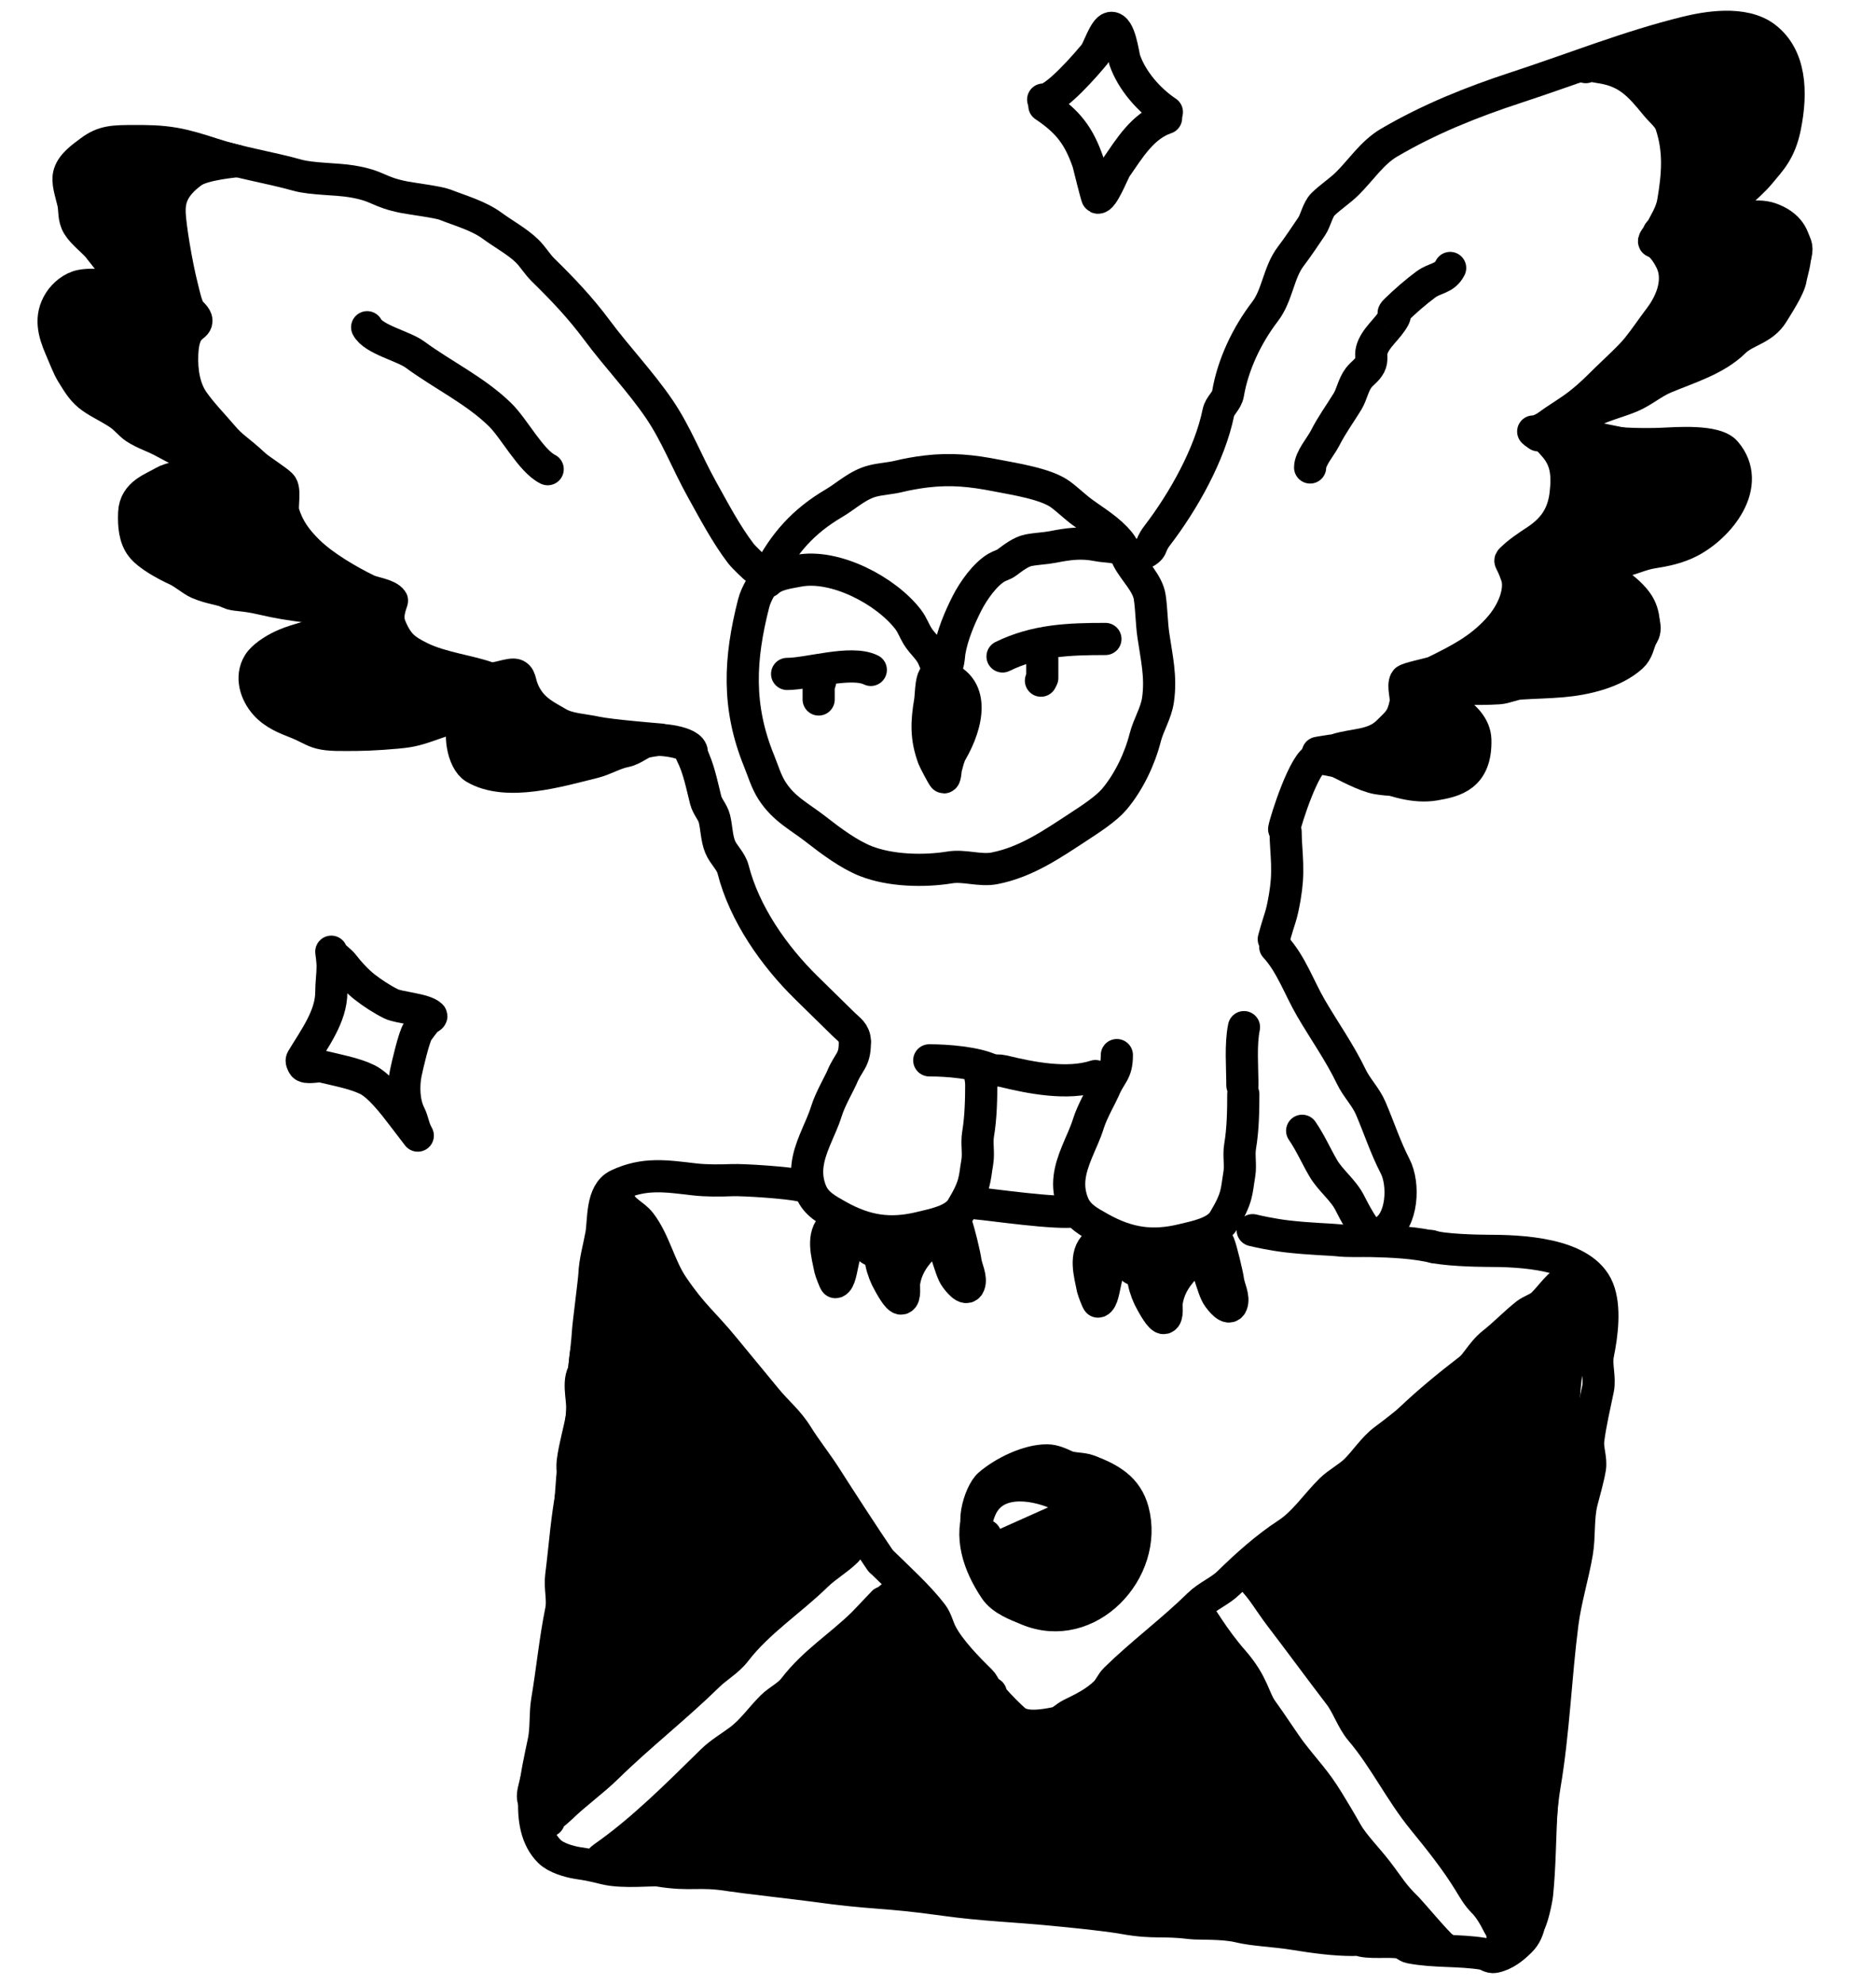 <svg width="70" height="74" viewBox="0 0 70 74" fill="none" xmlns="http://www.w3.org/2000/svg">
<path fill-rule="evenodd" clip-rule="evenodd" d="M31.094 45.691C30.655 46.084 30.862 46.774 30.979 47.345C30.986 47.379 31.148 47.836 31.176 47.827C31.5 47.721 31.362 46.155 32.028 46.285C32.215 46.322 32.345 46.502 32.487 46.606C32.597 46.688 32.75 46.64 32.847 46.735C32.931 46.817 32.859 46.987 32.88 47.088C32.934 47.354 33.04 47.627 33.175 47.859C33.223 47.941 33.501 48.47 33.634 48.437C33.788 48.4 33.716 47.972 33.732 47.859C33.82 47.254 34.134 46.823 34.552 46.414C34.593 46.373 34.863 46.085 34.945 46.125C35.28 46.289 35.418 47.343 35.666 47.666C35.725 47.744 36.05 48.188 36.158 47.923C36.261 47.669 36.059 47.309 36.027 47.056C35.998 46.829 35.774 45.894 35.685 45.677C35.57 45.396 35.209 45.874 34.912 45.932C34.745 45.965 34.556 46.25 34.42 46.349C34.102 46.584 33.386 46.847 32.978 46.767C32.757 46.724 32.143 46.121 31.93 45.964C31.686 45.785 31.317 45.491 31.094 45.691Z" fill="black" stroke="black" stroke-width="1.2" stroke-miterlimit="10" stroke-linecap="round" stroke-linejoin="round"/>
<path fill-rule="evenodd" clip-rule="evenodd" d="M40.892 46.417C40.453 46.81 40.661 47.499 40.777 48.071C40.784 48.105 40.946 48.562 40.974 48.553C41.299 48.447 41.161 46.88 41.826 47.011C42.014 47.048 42.143 47.228 42.285 47.332C42.395 47.413 42.548 47.365 42.646 47.461C42.73 47.543 42.658 47.713 42.678 47.814C42.733 48.08 42.838 48.353 42.973 48.585C43.021 48.667 43.3 49.195 43.432 49.163C43.586 49.125 43.514 48.697 43.531 48.585C43.619 47.98 43.933 47.548 44.35 47.139C44.391 47.099 44.662 46.81 44.743 46.85C45.078 47.014 45.216 48.068 45.464 48.392C45.524 48.47 45.848 48.914 45.956 48.649C46.059 48.395 45.857 48.035 45.825 47.782C45.796 47.555 45.572 46.62 45.483 46.402C45.368 46.121 45.008 46.599 44.71 46.658C44.543 46.69 44.354 46.976 44.219 47.075C43.9 47.31 43.184 47.573 42.777 47.493C42.555 47.449 41.941 46.847 41.728 46.69C41.484 46.511 41.115 46.217 40.892 46.417Z" fill="black" stroke="black" stroke-width="1.2" stroke-miterlimit="10" stroke-linecap="round" stroke-linejoin="round"/>
<path d="M25.796 28.113C26.073 28.655 26.187 29.274 26.333 29.849C26.396 30.094 26.593 30.287 26.656 30.533C26.74 30.865 26.738 31.263 26.87 31.585C26.992 31.884 27.273 32.111 27.354 32.428C27.776 34.083 28.882 35.662 30.092 36.847C30.549 37.296 31.032 37.768 31.488 38.216C31.673 38.397 31.883 38.514 31.898 38.83" stroke="black" stroke-width="1.2" stroke-miterlimit="10" stroke-linecap="round" stroke-linejoin="round"/>
<path d="M36.617 40.301C36.422 39.919 37.199 39.896 37.425 39.952C38.447 40.202 39.827 40.48 40.873 40.138" stroke="black" stroke-width="1.2" stroke-miterlimit="10" stroke-linecap="round" stroke-linejoin="round"/>
<path fill-rule="evenodd" clip-rule="evenodd" d="M11.27 39.513C11.725 38.752 12.362 37.917 12.362 37.007C12.362 36.671 12.412 36.368 12.412 36.034C12.412 35.855 12.362 35.499 12.362 35.499C12.362 35.499 12.39 35.567 12.412 35.596C12.523 35.742 12.698 35.84 12.809 35.986C13.022 36.264 13.319 36.59 13.603 36.813C13.896 37.042 14.265 37.283 14.596 37.445C14.899 37.593 15.837 37.64 16.086 37.883C16.135 37.932 15.986 37.98 15.937 38.029C15.808 38.155 15.705 38.315 15.589 38.467C15.456 38.641 15.198 39.749 15.142 40.023C15.044 40.507 15.062 41.13 15.291 41.58C15.398 41.789 15.423 42.033 15.54 42.261C15.556 42.294 15.589 42.359 15.589 42.359C15.589 42.359 15.49 42.229 15.44 42.164C15.292 41.97 15.143 41.776 14.993 41.58C14.691 41.185 14.156 40.489 13.703 40.267C13.223 40.032 12.537 39.908 12.015 39.78C11.878 39.747 11.399 39.874 11.32 39.732C11.283 39.666 11.232 39.577 11.27 39.513Z" stroke="black" stroke-width="1.2" stroke-miterlimit="10" stroke-linecap="round" stroke-linejoin="round"/>
<path d="M31.897 38.899C31.897 39.575 31.661 39.583 31.407 40.205C31.346 40.354 30.976 41.005 30.845 41.425C30.713 41.845 30.583 42.086 30.403 42.528C30.143 43.163 29.985 43.765 30.265 44.452C30.452 44.908 30.861 45.121 31.274 45.353C32.307 45.932 33.218 46.069 34.359 45.789C34.825 45.675 35.603 45.538 35.887 45.067C36.409 44.201 36.356 43.993 36.466 43.347C36.524 43.004 36.437 42.643 36.496 42.3C36.601 41.678 36.614 40.975 36.614 40.352" stroke="black" stroke-width="1.2" stroke-miterlimit="10" stroke-linecap="round" stroke-linejoin="round"/>
<path d="M41.674 39.355C41.674 40.031 41.438 40.039 41.185 40.661C41.124 40.81 40.754 41.462 40.622 41.881C40.49 42.301 40.36 42.542 40.18 42.984C39.921 43.619 39.762 44.221 40.043 44.908C40.229 45.365 40.638 45.578 41.051 45.809C42.085 46.388 42.995 46.525 44.137 46.245C44.602 46.131 45.38 45.994 45.664 45.523C46.186 44.657 46.133 44.45 46.243 43.803C46.301 43.461 46.215 43.1 46.273 42.757C46.379 42.135 46.392 41.431 46.392 40.809" stroke="black" stroke-width="1.2" stroke-miterlimit="10" stroke-linecap="round" stroke-linejoin="round"/>
<path d="M34.674 39.551C35.324 39.551 36.421 39.633 36.997 39.915" stroke="black" stroke-width="1.2" stroke-miterlimit="10" stroke-linecap="round" stroke-linejoin="round"/>
<path d="M47.529 35.032C47.766 34.155 47.805 34.249 47.941 33.454C48.014 33.02 48.041 32.678 48.027 32.212C48.016 31.849 47.97 31.36 47.97 31.024" stroke="black" stroke-width="1.2" stroke-miterlimit="10" stroke-linecap="round" stroke-linejoin="round"/>
<path d="M46.357 40.48C46.357 39.793 46.283 38.969 46.417 38.313" stroke="black" stroke-width="1.2" stroke-miterlimit="10" stroke-linecap="round" stroke-linejoin="round"/>
<path d="M47.583 35.314C48.172 35.949 48.483 36.857 48.914 37.596C49.409 38.446 49.992 39.264 50.422 40.161C50.619 40.572 50.964 40.913 51.144 41.333C51.448 42.04 51.7 42.814 52.054 43.495C52.41 44.178 52.327 45.542 51.642 45.926C51.586 45.957 51.26 46.15 51.219 46.137C50.986 46.063 50.481 45.107 50.382 44.901C50.142 44.4 49.65 44.046 49.373 43.571C49.104 43.109 48.889 42.615 48.588 42.179" stroke="black" stroke-width="1.2" stroke-miterlimit="10" stroke-linecap="round" stroke-linejoin="round"/>
<path fill-rule="evenodd" clip-rule="evenodd" d="M34.557 17.586C34.229 17.625 33.845 17.693 33.535 17.769C33.229 17.844 32.892 17.86 32.581 17.936C32.01 18.076 31.598 18.487 31.117 18.771C29.973 19.443 29.247 20.267 28.665 21.407C28.479 21.771 28.225 22.097 28.12 22.509C27.594 24.569 27.496 26.354 28.324 28.383C28.473 28.748 28.587 29.15 28.801 29.484C29.25 30.188 29.835 30.455 30.47 30.953C30.996 31.365 31.684 31.876 32.309 32.121C33.23 32.482 34.471 32.513 35.442 32.355C35.984 32.266 36.565 32.495 37.111 32.388C38.309 32.153 39.279 31.472 40.279 30.819C40.68 30.557 41.271 30.173 41.573 29.818C42.117 29.178 42.528 28.311 42.731 27.515C42.853 27.037 43.136 26.606 43.208 26.113C43.334 25.25 43.158 24.538 43.038 23.71C42.968 23.236 42.971 22.753 42.901 22.275C42.826 21.758 42.313 21.289 42.084 20.84C41.986 20.647 41.922 20.416 41.777 20.239C41.378 19.75 40.878 19.47 40.381 19.104C40.096 18.895 39.854 18.65 39.563 18.437C39.03 18.045 37.825 17.863 37.179 17.736C36.27 17.558 35.497 17.474 34.557 17.586Z" stroke="black" stroke-width="1.2" stroke-miterlimit="10" stroke-linecap="round" stroke-linejoin="round"/>
<path d="M28.645 21.693C28.925 21.419 29.41 21.365 29.776 21.293C31.158 21.022 33.069 22.037 33.889 23.109C34.035 23.3 34.112 23.524 34.234 23.724C34.417 24.022 34.696 24.223 34.831 24.555C34.878 24.671 35.014 25.033 35.208 24.986C35.399 24.939 35.405 24.442 35.428 24.309C35.531 23.699 35.807 23.042 36.087 22.493C36.315 22.048 36.744 21.43 37.186 21.17C37.31 21.097 37.443 21.073 37.563 20.985C37.795 20.815 38.086 20.581 38.379 20.524C38.679 20.465 38.993 20.459 39.29 20.401C39.88 20.285 40.351 20.221 40.954 20.339C41.287 20.404 41.572 20.365 41.897 20.524" stroke="black" stroke-width="1.2" stroke-miterlimit="10" stroke-linecap="round" stroke-linejoin="round"/>
<path fill-rule="evenodd" clip-rule="evenodd" d="M35.002 25.179C34.72 25.116 34.752 25.889 34.705 26.164C34.573 26.941 34.551 27.526 34.834 28.287C34.855 28.345 35.191 28.995 35.221 28.995C35.271 28.995 35.285 28.689 35.298 28.641C35.356 28.444 35.396 28.221 35.505 28.035C36.084 27.041 36.486 25.51 35.002 25.179Z" fill="black" stroke="black" stroke-width="1.2" stroke-miterlimit="10" stroke-linecap="round" stroke-linejoin="round"/>
<path d="M42.557 20.694C43.103 20.426 42.83 20.433 43.18 19.976C44.159 18.697 45.143 16.952 45.462 15.386C45.516 15.12 45.773 14.969 45.822 14.68C46.005 13.604 46.522 12.51 47.203 11.62C47.668 11.014 47.704 10.162 48.164 9.561C48.43 9.213 48.711 8.787 48.945 8.443C49.09 8.228 49.168 7.813 49.365 7.619C49.634 7.356 49.998 7.117 50.266 6.854C50.774 6.356 51.194 5.696 51.827 5.324C53.315 4.45 54.921 3.804 56.571 3.265C58.712 2.565 60.769 1.736 62.936 1.205C63.632 1.035 65.052 0.765 65.875 1.4C66.793 2.107 66.875 3.402 66.602 4.742C66.418 5.643 66.065 5.981 65.654 6.476C65.244 6.971 64.152 7.844 64.152 7.844C64.152 7.844 63.014 8.431 62.411 8.727" stroke="black" stroke-width="1.2" stroke-miterlimit="10" stroke-linecap="round" stroke-linejoin="round"/>
<path d="M62.336 8.931C62.851 8.931 65.011 7.783 66.055 8.15C67.47 8.647 66.877 9.983 66.819 10.383C66.77 10.722 66.314 11.412 66.145 11.69C65.776 12.291 65.141 12.323 64.711 12.743C64.021 13.42 63.012 13.712 62.114 14.089C61.665 14.278 61.307 14.603 60.859 14.792C60.406 14.982 59.887 15.107 59.456 15.318C59.144 15.471 58.814 15.69 58.471 15.757C58.171 15.816 57.913 16.019 57.605 16.079C57.524 16.095 57.19 16.195 57.306 16.138" stroke="black" stroke-width="1.2" stroke-miterlimit="10" stroke-linecap="round" stroke-linejoin="round"/>
<path d="M57.395 16.236C58.929 16.402 60.486 16.622 62.024 16.554C62.564 16.53 64.01 16.417 64.388 16.861C65.424 18.074 64.152 19.647 63.032 20.215C62.59 20.439 62.137 20.533 61.648 20.609C61.221 20.674 60.826 20.89 60.388 20.957C59.494 21.095 58.503 21.091 57.596 21.103C57.251 21.108 56.916 20.955 56.572 20.952" stroke="black" stroke-width="1.2" stroke-miterlimit="10" stroke-linecap="round" stroke-linejoin="round"/>
<path d="M58.909 21.146C59.933 21.367 60.802 22.029 61.12 22.525C61.352 22.887 61.398 23.389 61.24 23.77C61.138 24.019 61.104 24.295 60.883 24.495C60.225 25.088 59.164 25.333 58.293 25.409C57.771 25.455 57.249 25.462 56.728 25.496C56.45 25.513 56.191 25.655 55.915 25.673C55.12 25.723 54.079 25.672 53.283 25.665C52.727 25.66 52.344 25.463 52.564 25.571C53.519 26.04 55.024 26.611 55.05 27.594C55.085 28.965 54.261 29.137 53.538 29.263C52.816 29.388 52.011 29.143 51.354 28.853C50.764 28.591 49.408 28.254 49.138 28.296C48.689 28.365 47.969 30.612 47.916 30.926" stroke="black" stroke-width="1.2" stroke-miterlimit="10" stroke-linecap="round" stroke-linejoin="round"/>
<path d="M25.815 28.064C25.815 27.665 24.58 27.546 24.254 27.61C23.929 27.673 23.66 27.957 23.325 28.023C22.908 28.105 22.558 28.335 22.144 28.437C20.88 28.746 18.911 29.349 17.712 28.644C17.263 28.379 17.093 27.279 17.374 26.865C17.875 26.129 17.887 26.365 18.735 25.95" stroke="black" stroke-width="1.2" stroke-miterlimit="10" stroke-linecap="round" stroke-linejoin="round"/>
<path d="M17.457 26.699C16.724 26.699 15.954 27.159 15.22 27.278C14.793 27.348 13.735 27.411 13.311 27.411C12.733 27.411 12.309 27.433 11.955 27.343C11.672 27.272 11.464 27.113 11.042 26.948C10.685 26.808 10.231 26.635 9.905 26.27C9.545 25.867 9.344 25.254 9.649 24.756C9.804 24.503 10.195 24.247 10.522 24.094C10.963 23.888 11.37 23.816 11.718 23.68C13.306 23.057 12.79 23.355 14.059 22.977" stroke="black" stroke-width="1.2" stroke-miterlimit="10" stroke-linecap="round" stroke-linejoin="round"/>
<path d="M13.743 23.001C13.346 23.001 11.979 22.703 11.56 22.644C10.729 22.527 10.467 22.494 9.757 22.331C9.048 22.166 8.761 22.219 8.554 22.117C8.209 21.949 7.903 21.97 7.385 21.747C7.178 21.658 6.853 21.379 6.606 21.264C6.159 21.056 5.533 20.721 5.274 20.381C5.032 20.064 4.986 19.612 5.007 19.122C5.039 18.401 5.719 18.216 6.105 17.979C6.284 17.87 7.103 17.621 7.77 17.686C8.546 17.763 9.642 18.23 10.073 18.23" stroke="black" stroke-width="1.2" stroke-miterlimit="10" stroke-linecap="round" stroke-linejoin="round"/>
<path d="M10.02 18.274C8.913 17.84 7.347 17.168 6.157 16.509C5.716 16.264 5.405 16.195 5.042 15.958C4.849 15.832 4.676 15.587 4.384 15.402C3.97 15.14 3.583 14.971 3.313 14.746C3.033 14.514 2.873 14.225 2.676 13.909C2.546 13.7 2.389 13.288 2.259 12.988C2.003 12.396 1.852 11.83 2.218 11.249C2.385 10.984 2.696 10.718 3.037 10.656C4.209 10.443 6.106 11.34 6.941 11.698" stroke="black" stroke-width="1.2" stroke-miterlimit="10" stroke-linecap="round" stroke-linejoin="round"/>
<path d="M7.042 11.737C6.726 11.53 6.333 11.335 5.987 11.189C5.806 11.113 5.651 10.937 5.49 10.824C5.144 10.582 4.76 10.397 4.443 10.122C4.145 9.864 3.91 9.52 3.66 9.213C3.485 8.999 3.079 8.695 2.909 8.409C2.735 8.118 2.798 7.845 2.731 7.552C2.642 7.163 2.492 6.777 2.587 6.473C2.701 6.109 3.093 5.849 3.366 5.642C3.867 5.263 4.254 5.263 5.028 5.263C5.466 5.263 5.947 5.259 6.516 5.358C6.952 5.434 7.454 5.587 7.942 5.747C8.96 6.08 10.072 6.247 11.106 6.537C11.624 6.682 12.572 6.673 13.111 6.762C14.164 6.935 14.063 7.156 15.093 7.358C15.345 7.408 16.356 7.537 16.598 7.632C17.181 7.86 17.86 8.049 18.367 8.422C18.779 8.725 19.311 9.013 19.67 9.365C19.886 9.577 20.045 9.854 20.259 10.064C20.993 10.783 21.656 11.479 22.276 12.314C23.021 13.318 23.901 14.231 24.603 15.264C25.232 16.187 25.643 17.268 26.186 18.243C26.633 19.046 27.091 19.922 27.644 20.645C27.75 20.784 28.194 21.21 28.203 21.193" stroke="black" stroke-width="1.2" stroke-miterlimit="10" stroke-linecap="round" stroke-linejoin="round"/>
<path d="M13.7 12.206C13.932 12.66 15.054 12.91 15.477 13.221C16.524 13.991 17.741 14.569 18.66 15.47C19.194 15.994 19.817 17.197 20.436 17.501" stroke="black" stroke-width="1.2" stroke-miterlimit="10" stroke-linecap="round" stroke-linejoin="round"/>
<path d="M48.885 17.437C48.885 17.101 49.283 16.656 49.442 16.345C49.703 15.833 49.991 15.448 50.278 14.979C50.445 14.706 50.493 14.357 50.696 14.092C50.831 13.915 51.008 13.821 51.114 13.614C51.215 13.416 51.134 13.261 51.184 13.068C51.303 12.601 51.808 12.255 52.02 11.839C52.13 11.622 51.876 11.775 52.09 11.566C52.411 11.251 52.846 10.873 53.204 10.61C53.556 10.351 53.899 10.408 54.11 9.995" stroke="black" stroke-width="1.2" stroke-miterlimit="10" stroke-linecap="round" stroke-linejoin="round"/>
<path d="M38.924 3.714C39.356 3.772 40.573 2.352 40.848 2.016C40.971 1.865 41.215 1.085 41.443 1.042C41.79 0.978 41.904 2.056 41.968 2.24C42.235 3.009 42.868 3.73 43.54 4.179" stroke="black" stroke-width="1.2" stroke-miterlimit="10" stroke-linecap="round" stroke-linejoin="round"/>
<path d="M38.969 3.946C39.859 4.541 40.259 5.073 40.596 6.043C40.622 6.118 40.917 7.352 40.949 7.368C41.138 7.459 41.544 6.395 41.641 6.257C42.136 5.546 42.638 4.692 43.51 4.401" stroke="black" stroke-width="1.2" stroke-miterlimit="10" stroke-linecap="round" stroke-linejoin="round"/>
<path fill-rule="evenodd" clip-rule="evenodd" d="M7.624 5.747C7.745 5.751 8.752 5.97 8.866 6.008C8.887 6.015 7.601 6.108 7.177 6.415C6.384 6.989 6.314 7.506 6.33 7.958C6.346 8.411 6.569 9.825 6.803 10.738C6.859 10.96 6.948 11.384 7.066 11.576C7.131 11.682 7.329 11.812 7.329 11.962C7.329 12.244 6.848 12.081 6.8 13.201C6.77 13.898 6.895 14.508 7.202 14.956C7.51 15.402 7.943 15.842 8.314 16.278C8.684 16.712 8.852 16.746 9.511 17.357C9.684 17.517 10.3 17.902 10.484 18.082C10.665 18.259 10.501 18.893 10.575 19.131C10.758 19.725 11.069 20.142 11.501 20.566C12.073 21.127 13.002 21.667 13.705 22.011C13.917 22.115 14.474 22.176 14.625 22.398C14.645 22.427 14.376 22.916 14.559 23.364C14.846 24.063 15.13 24.25 15.674 24.523C16.465 24.919 17.587 25.04 18.241 25.296C18.447 25.377 19.068 25.09 19.255 25.181C19.467 25.285 19.35 25.523 19.654 26.023C19.957 26.522 20.4 26.724 20.812 26.967C21.224 27.209 21.732 27.21 22.25 27.323C22.768 27.435 24.631 27.585 24.631 27.585C24.631 27.585 23.068 27.794 22.645 28.002C22.333 28.155 21.988 28.41 21.659 28.517C21.03 28.723 20.152 28.582 19.489 28.582C19.138 28.582 18.329 28.727 18.043 28.517C17.6 28.191 17.75 26.93 17.715 26.907C17.488 26.759 16.81 26.817 16.531 26.778C15.008 26.565 13.503 27.138 11.996 26.842C11.46 26.737 10.749 26.621 10.418 26.134C9.528 24.826 11.319 24.082 12.259 23.622C12.685 23.413 13.401 23.002 12.916 22.526C12.575 22.192 11.778 22.201 11.338 22.14C10.77 22.06 10.256 21.716 9.695 21.625C8.226 21.385 5.325 21.136 5.751 19.048C5.907 18.282 8.418 18.21 9.038 18.21C9.306 18.21 9.457 18.311 9.695 18.404C9.799 18.444 10.024 18.578 10.024 18.468C10.024 18.401 8.249 17.511 8.052 17.373C7.518 17 6.945 16.638 6.343 16.342C6.035 16.192 5.677 16.141 5.422 15.892C4.809 15.291 3.872 14.232 3.45 13.508C3.168 13.025 2.318 11.748 2.99 11.254C3.372 10.973 4.508 11.204 4.962 11.254C5.454 11.307 5.898 11.447 6.408 11.447C6.452 11.447 6.54 11.49 6.54 11.447C6.54 11.091 5.832 10.66 5.619 10.416C5.029 9.741 4.775 8.926 4.239 8.226C4.002 7.916 3.55 7.588 3.45 7.195C3.252 6.418 3.945 5.918 4.633 5.843C5.06 5.796 5.519 5.843 5.948 5.843C6.626 5.843 6.929 5.726 7.624 5.747Z" fill="black" stroke="black" stroke-width="1.2" stroke-miterlimit="10" stroke-linecap="round" stroke-linejoin="round"/>
<path fill-rule="evenodd" clip-rule="evenodd" d="M59.172 2.503C59.346 2.418 59.498 2.478 59.673 2.503C60.723 2.65 61.161 3.148 61.804 3.936C61.983 4.154 62.256 4.364 62.347 4.632C62.684 5.622 62.599 6.552 62.431 7.538C62.359 7.963 62.112 8.327 61.93 8.685C61.903 8.736 61.689 8.951 61.721 9.012C61.733 9.035 62.005 9.047 62.343 9.71C62.682 10.373 62.439 11.19 61.915 11.875C61.669 12.197 61.351 12.668 61.094 12.983C60.807 13.335 60.276 13.813 59.953 14.129C59.566 14.509 59.352 14.734 58.922 15.071C58.561 15.354 58.157 15.582 57.794 15.849C57.642 15.961 57.471 16.051 57.292 16.095C57.265 16.101 57.209 16.095 57.209 16.095C57.209 16.095 57.322 16.081 57.376 16.095C57.594 16.148 57.781 16.404 57.947 16.581C58.42 17.09 58.511 17.62 58.42 18.415C58.33 19.211 57.979 19.735 57.293 20.183C57.017 20.363 56.664 20.599 56.415 20.844C56.294 20.962 56.373 20.836 56.594 21.486C56.752 21.95 56.549 22.768 55.873 23.497C55.196 24.226 54.473 24.599 53.532 25.061C53.382 25.134 52.491 25.3 52.446 25.388C52.332 25.611 52.496 25.988 52.445 26.237C52.327 26.817 52.175 26.923 51.778 27.312C51.244 27.835 50.514 27.752 49.856 27.967C49.803 27.985 49.145 28.075 49.145 28.09C49.145 28.264 49.668 28.285 49.772 28.336C50.213 28.552 50.937 28.956 51.401 29.032C51.813 29.099 52.279 29.114 52.697 29.114C53.393 29.114 54.545 28.909 54.744 28.131C54.819 27.836 54.54 27.445 54.41 27.189C54.321 27.016 54.258 26.754 54.117 26.616C53.998 26.5 53.127 25.882 53.156 25.797C53.189 25.7 53.639 25.58 53.741 25.552C54.307 25.393 54.891 25.362 55.454 25.224C55.947 25.104 56.495 25.218 57 25.142C57.376 25.086 57.753 24.923 58.128 24.856C59.358 24.637 60.559 24.883 61.303 23.669C61.647 23.107 60.492 21.92 60.05 21.703C59.731 21.547 59.446 21.456 59.089 21.417C58.984 21.406 58.092 21.272 58.128 21.13C58.237 20.702 59.667 20.717 59.966 20.68C60.893 20.567 61.971 20.164 62.765 19.697C63.037 19.538 63.244 19.285 63.517 19.124C64.132 18.763 64.703 18.428 64.603 17.65C64.532 17.094 63.813 16.836 63.308 16.791C62.908 16.755 62.498 16.823 62.097 16.791C61.309 16.726 60.471 16.529 59.715 16.381C59.284 16.297 58.781 16.292 58.379 16.095C58.351 16.081 58.295 16.084 58.295 16.054C58.295 15.73 58.794 15.513 59.005 15.358C59.658 14.878 60.373 14.77 61.094 14.416C62.439 13.757 63.929 12.973 65.063 12.001C65.452 11.667 65.727 11.193 66.066 10.813C66.467 10.364 66.935 10.008 67.026 9.381C67.099 8.886 66.499 8.589 66.107 8.48C65.198 8.225 64.237 8.439 63.308 8.439C63.031 8.439 62.592 8.524 62.347 8.644C62.246 8.693 62.166 8.685 62.055 8.685C61.999 8.685 61.857 8.73 61.888 8.685C62.047 8.451 62.606 8.336 62.849 8.193C63.81 7.628 64.972 6.815 65.481 5.819C65.743 5.304 65.922 4.685 66.107 4.14C66.242 3.743 66.403 3.334 66.442 2.912C66.572 1.512 65.676 1.206 64.562 1.07C63.198 0.903 61.617 1.714 60.426 2.298" fill="black"/>
<path d="M59.172 2.503C59.346 2.418 59.498 2.478 59.673 2.503C60.723 2.65 61.161 3.148 61.804 3.936C61.983 4.154 62.256 4.364 62.347 4.632C62.684 5.622 62.599 6.552 62.431 7.538C62.359 7.963 62.112 8.327 61.93 8.685C61.903 8.736 61.689 8.951 61.721 9.012C61.733 9.035 62.005 9.047 62.343 9.71C62.682 10.373 62.439 11.19 61.915 11.875C61.669 12.197 61.351 12.668 61.094 12.983C60.807 13.335 60.276 13.813 59.953 14.129C59.566 14.509 59.352 14.734 58.922 15.071C58.561 15.354 58.157 15.582 57.794 15.849C57.642 15.961 57.471 16.051 57.292 16.095C57.265 16.101 57.209 16.095 57.209 16.095C57.209 16.095 57.322 16.081 57.376 16.095C57.594 16.148 57.781 16.404 57.947 16.581C58.42 17.09 58.511 17.62 58.42 18.415C58.33 19.211 57.979 19.735 57.293 20.183C57.017 20.363 56.664 20.599 56.415 20.844C56.294 20.962 56.373 20.836 56.594 21.486C56.752 21.95 56.549 22.768 55.873 23.497C55.196 24.226 54.473 24.599 53.532 25.061C53.382 25.134 52.491 25.3 52.446 25.388C52.332 25.611 52.496 25.988 52.445 26.237C52.327 26.817 52.175 26.923 51.778 27.312C51.244 27.835 50.514 27.752 49.856 27.967C49.803 27.985 49.145 28.075 49.145 28.09C49.145 28.264 49.668 28.285 49.772 28.336C50.213 28.552 50.937 28.956 51.401 29.032C51.813 29.099 52.279 29.114 52.697 29.114C53.393 29.114 54.545 28.909 54.744 28.131C54.819 27.836 54.54 27.445 54.41 27.189C54.321 27.016 54.258 26.754 54.117 26.616C53.998 26.5 53.127 25.882 53.156 25.797C53.189 25.7 53.639 25.58 53.741 25.552C54.307 25.393 54.891 25.362 55.454 25.224C55.947 25.104 56.495 25.218 57 25.142C57.376 25.086 57.753 24.923 58.128 24.856C59.358 24.637 60.559 24.883 61.303 23.669C61.647 23.107 60.492 21.92 60.05 21.703C59.731 21.547 59.446 21.456 59.089 21.417C58.984 21.406 58.092 21.272 58.128 21.13C58.237 20.702 59.667 20.717 59.966 20.68C60.893 20.567 61.971 20.164 62.765 19.697C63.037 19.538 63.244 19.285 63.517 19.124C64.132 18.763 64.703 18.428 64.603 17.65C64.532 17.094 63.813 16.836 63.308 16.791C62.908 16.755 62.498 16.823 62.097 16.791C61.309 16.726 60.471 16.529 59.715 16.381C59.284 16.297 58.781 16.292 58.379 16.095C58.351 16.081 58.295 16.084 58.295 16.054C58.295 15.73 58.794 15.513 59.005 15.358C59.658 14.878 60.373 14.77 61.094 14.416C62.439 13.757 63.929 12.973 65.063 12.001C65.452 11.667 65.727 11.193 66.066 10.813C66.467 10.364 66.935 10.008 67.026 9.381C67.099 8.886 66.499 8.589 66.107 8.48C65.198 8.225 64.237 8.439 63.308 8.439C63.031 8.439 62.592 8.524 62.347 8.644C62.246 8.693 62.166 8.685 62.055 8.685C61.999 8.685 61.857 8.73 61.888 8.685C62.047 8.451 62.606 8.336 62.849 8.193C63.81 7.628 64.972 6.815 65.481 5.819C65.743 5.304 65.922 4.685 66.107 4.14C66.242 3.743 66.403 3.334 66.442 2.912C66.572 1.512 65.676 1.206 64.562 1.07C63.198 0.903 61.617 1.714 60.426 2.298" stroke="black" stroke-width="1.2" stroke-miterlimit="10" stroke-linecap="round" stroke-linejoin="round"/>
<path d="M29.37 25.138C30.167 25.138 31.755 24.626 32.493 24.988" stroke="black" stroke-width="1.2" stroke-miterlimit="10" stroke-linecap="round" stroke-linejoin="round"/>
<path d="M37.408 24.486C38.641 23.882 39.872 23.834 41.247 23.834" stroke="black" stroke-width="1.2" stroke-miterlimit="10" stroke-linecap="round" stroke-linejoin="round"/>
<path d="M30.598 25.439L30.547 25.539V25.69V25.84V25.941V26.091" stroke="black" stroke-width="1.2" stroke-miterlimit="10" stroke-linecap="round" stroke-linejoin="round"/>
<path d="M38.891 24.586V24.736V24.837V24.987V25.138V25.288L38.841 25.389" stroke="black" stroke-width="1.2" stroke-miterlimit="10" stroke-linecap="round" stroke-linejoin="round"/>
<path d="M29.86 44.22C29.395 44.113 27.755 44.003 27.313 44.02C26.876 44.036 26.363 44.044 25.918 43.992C24.862 43.87 24.047 43.733 23.056 44.2C22.431 44.495 22.534 45.526 22.437 46.058C22.348 46.55 22.201 47.044 22.18 47.534C22.169 47.789 21.949 49.448 21.939 49.687C21.927 49.953 21.825 50.87 21.79 51.154" stroke="black" stroke-width="1.2" stroke-miterlimit="10" stroke-linecap="round" stroke-linejoin="round"/>
<path d="M40.14 45.176C39.489 45.303 36.907 44.92 36.469 44.89" stroke="black" stroke-width="1.2" stroke-miterlimit="10" stroke-linecap="round" stroke-linejoin="round"/>
<path d="M53.535 46.528C52.837 46.345 51.911 46.307 51.191 46.29C50.745 46.279 50.328 46.31 49.89 46.259C49.694 46.236 48.852 46.213 48.035 46.119C47.478 46.055 46.865 45.918 46.742 45.886" stroke="black" stroke-width="1.2" stroke-miterlimit="10" stroke-linecap="round" stroke-linejoin="round"/>
<path d="M53.405 46.478C53.769 46.624 55.13 46.656 55.459 46.656C56.707 46.656 59.076 46.727 59.627 48.076C59.909 48.769 59.771 49.794 59.627 50.503C59.541 50.92 59.712 51.388 59.627 51.805C59.501 52.421 59.345 53.068 59.264 53.7C59.218 54.059 59.384 54.415 59.325 54.765C59.254 55.18 59.125 55.605 59.023 56.008C58.87 56.604 58.944 57.296 58.841 57.902C58.69 58.792 58.413 59.661 58.298 60.566C58.04 62.585 57.975 64.59 57.633 66.603C57.483 67.488 57.483 68.373 57.331 69.266C57.237 69.821 57.349 70.379 57.21 70.924C57.082 71.427 57.137 72.002 56.727 72.403C56.47 72.655 56.16 72.917 55.761 72.995C55.604 73.026 55.488 72.901 55.338 72.877C54.442 72.731 53.51 72.814 52.62 72.64C52.492 72.615 52.385 72.488 52.258 72.463C51.829 72.379 51.017 72.506 50.687 72.344" stroke="black" stroke-width="1.2" stroke-miterlimit="10" stroke-linecap="round" stroke-linejoin="round"/>
<path d="M21.761 51.211C21.539 51.645 21.799 52.343 21.717 52.822C21.622 53.383 21.445 53.941 21.371 54.519C21.331 54.835 21.435 55.182 21.371 55.494C21.15 56.578 21.079 57.698 20.939 58.801C20.886 59.212 21.021 59.668 20.939 60.074C20.715 61.168 20.606 62.322 20.419 63.424C20.334 63.921 20.39 64.456 20.289 64.95C20.054 66.104 19.516 68.094 20.506 69.064C20.747 69.3 21.231 69.439 21.537 69.489C21.973 69.56 21.909 69.536 22.583 69.7C23.257 69.863 24.352 69.735 24.563 69.769C25.84 69.978 26.021 69.748 27.302 69.957C27.664 70.016 29.97 70.281 30.328 70.331C32.718 70.666 32.867 70.531 35.233 70.862C36.699 71.067 37.85 71.093 39.31 71.237C40.028 71.307 41.242 71.422 41.954 71.549C43.081 71.749 43.341 71.597 44.47 71.736C44.709 71.765 45.646 71.72 46.222 71.861C46.799 72.001 47.547 72.015 48.325 72.142C49.038 72.258 49.785 72.36 50.49 72.36" stroke="black" stroke-width="1.2" stroke-miterlimit="10" stroke-linecap="round" stroke-linejoin="round"/>
<path d="M23.097 44.767C23.238 45.18 23.652 45.296 23.898 45.617C24.426 46.307 24.611 47.254 25.1 47.973C25.867 49.1 26.223 49.302 27.046 50.309C27.343 50.673 28.285 51.809 28.573 52.161C29.01 52.697 29.404 52.983 29.764 53.57C30.013 53.978 30.515 54.63 30.776 55.04C31.358 55.952 32.243 57.315 32.856 58.216" stroke="black" stroke-width="1.2" stroke-miterlimit="10" stroke-linecap="round" stroke-linejoin="round"/>
<path d="M32.919 58.274C33.539 58.882 34.276 59.547 34.782 60.209C34.939 60.413 35 60.701 35.116 60.928C35.426 61.536 36.108 62.228 36.585 62.695C36.764 62.87 36.797 63.164 36.986 63.35" stroke="black" stroke-width="1.2" stroke-miterlimit="10" stroke-linecap="round" stroke-linejoin="round"/>
<path d="M36.972 63.155C36.678 63.01 37.757 64.122 37.949 64.235C38.335 64.463 38.948 64.357 39.39 64.27C39.608 64.228 39.766 64.04 39.948 63.952C40.423 63.719 40.873 63.501 41.249 63.132C41.395 62.989 41.475 62.773 41.62 62.631C42.605 61.666 43.725 60.842 44.734 59.853C45.065 59.529 45.523 59.353 45.849 59.034C46.516 58.381 47.244 57.728 48.033 57.213C48.671 56.796 49.126 56.096 49.659 55.573C49.934 55.304 50.31 55.118 50.588 54.845C50.931 54.509 51.255 54.002 51.657 53.706C52.692 52.946 53.628 52.079 54.631 51.293C55.046 50.968 55.279 50.439 55.7 50.109C56.135 49.768 56.519 49.358 56.954 49.016C57.131 48.878 57.4 48.807 57.558 48.652C57.914 48.304 58.146 47.886 58.627 47.65" stroke="black" stroke-width="1.2" stroke-miterlimit="10" stroke-linecap="round" stroke-linejoin="round"/>
<path d="M20.48 67.913C20.548 67.712 20.745 67.608 20.898 67.458C21.46 66.907 22.107 66.455 22.663 65.91C23.843 64.754 25.232 63.666 26.427 62.495C26.747 62.181 27.167 61.953 27.449 61.584C28.285 60.492 29.512 59.699 30.47 58.761C30.811 58.427 31.244 58.184 31.585 57.85C31.667 57.77 31.937 57.395 32.05 57.395C32.084 57.395 32.081 57.455 32.096 57.486" stroke="black" stroke-width="1.2" stroke-miterlimit="10" stroke-linecap="round" stroke-linejoin="round"/>
<path d="M46.64 58.806C47.107 59.264 47.366 59.755 47.755 60.264C48.503 61.241 49.237 62.246 49.986 63.223C50.283 63.612 50.451 64.162 50.776 64.544C51.655 65.578 52.245 66.822 53.099 67.868C53.697 68.601 54.325 69.384 54.818 70.19C54.968 70.434 55.133 70.726 55.329 70.918C55.583 71.168 55.765 71.499 55.933 71.829C55.973 71.908 56.055 72.017 56.073 72.102C56.082 72.147 56.026 72.239 56.073 72.239C56.122 72.239 56.104 72.148 56.119 72.102" stroke="black" stroke-width="1.2" stroke-miterlimit="10" stroke-linecap="round" stroke-linejoin="round"/>
<path fill-rule="evenodd" clip-rule="evenodd" d="M39.814 55.91C39.66 55.679 39.641 55.797 39.401 55.696C38.507 55.321 37.091 55.127 36.59 56.272C36.143 57.295 36.526 58.371 37.125 59.272C37.391 59.673 37.919 59.861 38.337 60.036C40.606 60.989 42.866 58.572 42.274 56.354C42.046 55.502 41.41 55.157 40.63 54.858C40.358 54.754 40.012 54.801 39.751 54.677C39.551 54.582 39.314 54.475 39.074 54.473C38.363 54.466 37.446 54.919 36.914 55.376C36.547 55.69 36.119 57.138 36.769 57.272" fill="black"/>
<path d="M39.814 55.91C39.66 55.679 39.641 55.797 39.401 55.696C38.507 55.321 37.091 55.127 36.59 56.272C36.143 57.295 36.526 58.371 37.125 59.272C37.391 59.673 37.919 59.861 38.337 60.036C40.606 60.989 42.866 58.572 42.274 56.354C42.046 55.502 41.41 55.157 40.63 54.858C40.358 54.754 40.012 54.801 39.751 54.677C39.551 54.582 39.314 54.475 39.074 54.473C38.363 54.466 37.446 54.919 36.914 55.376C36.547 55.69 36.119 57.138 36.769 57.272" stroke="black" stroke-width="1.2" stroke-miterlimit="10" stroke-linecap="round" stroke-linejoin="round"/>
<path fill-rule="evenodd" clip-rule="evenodd" d="M58.498 48.057C58.136 48.189 57.952 48.592 57.679 48.859C57.158 49.37 56.546 49.783 55.961 50.222C54.476 51.338 52.838 52.564 51.625 53.99C51.048 54.668 50.551 55.444 49.907 56.075C49.483 56.49 48.843 56.636 48.434 57.037C48.078 57.386 47.764 57.833 47.453 58.239C47.337 58.39 47.044 58.666 47.044 58.881C47.044 59.835 48.735 60.99 49.252 61.687C50.114 62.848 50.67 64.234 51.543 65.375C52.119 66.127 52.709 66.862 53.261 67.62C53.68 68.194 53.955 68.831 54.407 69.383C54.993 70.101 55.973 70.523 56.452 71.227C56.501 71.299 56.906 71.866 57.025 71.788C57.162 71.698 57.334 70.839 57.352 70.666C57.459 69.623 57.456 68.586 57.516 67.539C57.567 66.63 57.727 65.724 57.761 64.814C57.855 62.337 57.711 59.903 58.088 57.438C58.395 55.431 58.189 53.422 58.416 51.425C58.517 50.526 59.403 50.031 59.561 49.1C59.692 48.33 59.243 47.785 58.498 48.057Z" fill="black" stroke="black" stroke-width="1.2" stroke-miterlimit="10" stroke-linecap="round" stroke-linejoin="round"/>
<path fill-rule="evenodd" clip-rule="evenodd" d="M22.991 45.772C23.13 45.615 23.657 46.761 23.809 47.015C24.675 48.47 25.784 49.754 26.918 51.024C27.438 51.606 28.039 52.119 28.554 52.707C29.319 53.582 29.853 54.636 30.599 55.513C30.708 55.641 31.583 57.032 31.581 57.036C31.466 57.317 31.131 57.452 30.927 57.678C30.44 58.214 29.954 58.754 29.454 59.281C28.609 60.173 27.611 60.898 26.672 61.687C25.979 62.269 25.471 63.027 24.79 63.611C24.196 64.121 23.46 64.588 22.827 65.054C22.145 65.555 21.49 66.034 20.782 66.497C20.52 66.668 20.245 66.813 20.045 67.058C20.007 67.105 20.006 67.261 19.963 67.219C19.809 67.067 19.921 66.787 19.963 66.577C20.019 66.303 20.15 66.048 20.209 65.775C20.529 64.283 20.685 62.72 20.863 61.206C21.102 59.175 21.195 57.146 21.354 55.112C21.408 54.429 21.605 53.786 21.682 53.108C21.775 52.285 21.74 51.449 21.845 50.623C21.942 49.864 22.332 49.138 22.418 48.378C22.521 47.465 22.364 46.479 22.991 45.772Z" fill="black" stroke="black" stroke-width="1.2" stroke-miterlimit="10" stroke-linecap="round" stroke-linejoin="round"/>
<path fill-rule="evenodd" clip-rule="evenodd" d="M22.51 69.287C23.975 68.266 25.309 66.917 26.583 65.669C26.859 65.399 27.254 65.161 27.579 64.922C28.065 64.566 28.406 64.055 28.81 63.658C29.058 63.416 29.411 63.257 29.631 62.969C30.373 61.999 31.328 61.421 32.21 60.557C32.307 60.462 33.077 59.641 33.089 59.638C33.26 59.596 33.463 59.906 33.558 59.983C34.03 60.369 34.623 60.75 34.906 61.304C35.356 62.187 36.026 63.091 36.722 63.773C36.957 64.003 37.086 64.314 37.367 64.52C37.825 64.856 38.474 64.892 39.008 64.98C39.515 65.062 40.133 64.697 40.532 64.463C41.149 64.099 41.906 63.777 42.349 63.199C42.53 62.962 42.566 62.631 42.759 62.395C43.12 61.953 43.631 61.615 44.107 61.304C44.542 61.02 44.351 60.513 44.739 60.228C44.774 60.202 45.251 61.085 46.01 61.951C46.77 62.818 46.784 63.379 47.1 63.806C47.416 64.234 47.924 65.024 48.174 65.35C48.732 66.079 49.072 66.392 49.557 67.185C49.718 67.446 50.007 67.925 50.252 68.361C50.497 68.797 51.026 69.329 51.383 69.795C51.888 70.454 51.947 70.634 52.533 71.208C52.626 71.299 53.639 72.499 53.805 72.608C53.972 72.717 51.97 72.331 51.785 72.331C50.469 72.331 49.212 72.087 47.917 71.929C46.297 71.73 44.622 71.629 42.994 71.469C42.4 71.411 41.82 71.172 41.235 71.067C40.113 70.867 38.972 70.758 37.836 70.665C37.101 70.605 36.391 70.29 35.668 70.148C34.567 69.933 33.487 69.73 32.386 69.631C31.533 69.555 30.659 69.707 29.807 69.631C29.219 69.579 28.627 69.483 28.048 69.402C27.245 69.289 26.441 69.516 25.646 69.516C24.747 69.516 23.848 69.516 22.95 69.516C22.84 69.516 22.156 69.533 22.51 69.287Z" fill="black" stroke="black" stroke-width="1.2" stroke-miterlimit="10" stroke-linecap="round" stroke-linejoin="round"/>
</svg>
